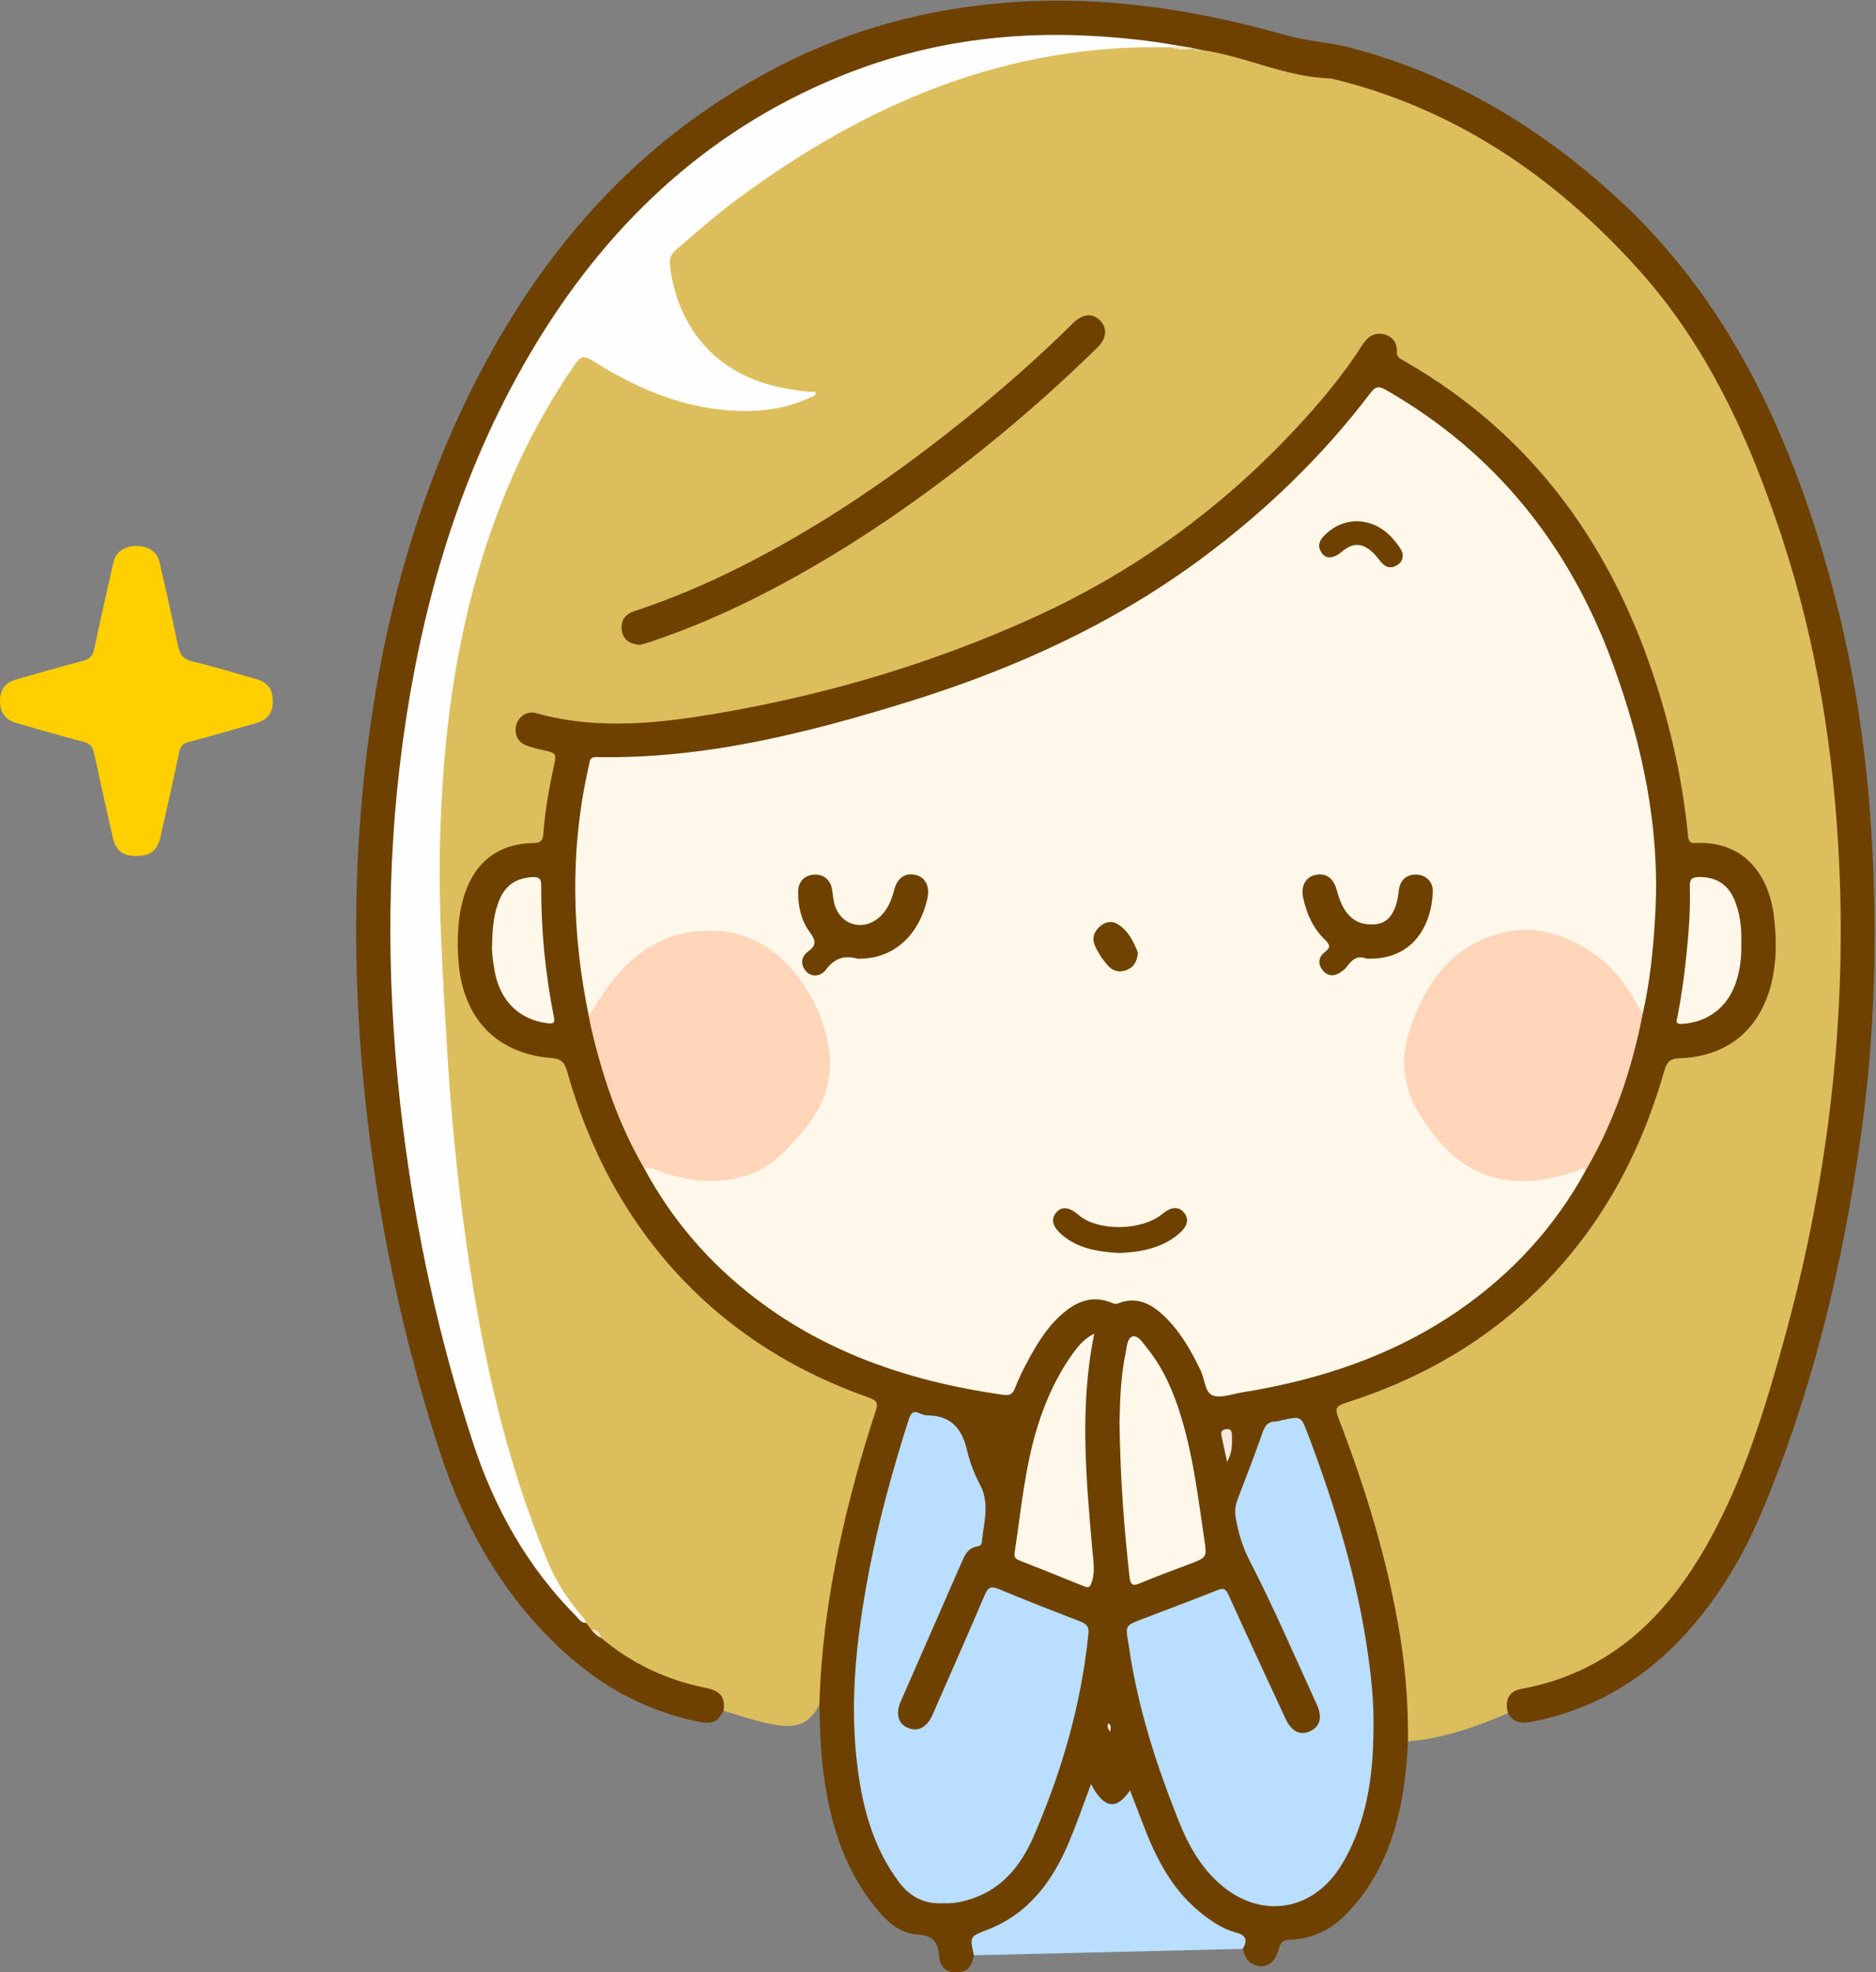 <?xml version="1.0" encoding="UTF-8"?>
<!DOCTYPE svg PUBLIC "-//W3C//DTD SVG 1.1//EN" "http://www.w3.org/Graphics/SVG/1.1/DTD/svg11.dtd">
<svg version="1.1" xmlns="http://www.w3.org/2000/svg" xmlns:xlink="http://www.w3.org/1999/xlink" x="0" y="0" width="877" height="922" viewBox="0, 0, 877, 922">
  <rect x="0" y="0" width="877" height="922" fill="#808080" stroke="none"/>
  <defs>
    <clipPath id="Clip_1">
      <path d="M0,922 L876.36,922 L876.36,0.288 L0,0.288 z"/>
    </clipPath>
  </defs>
  <g id="Layer_1">
    <g clip-path="url(#Clip_1)">
      <path d="M704.918,800.869 C691.805,806.593 678.396,811.365 664.158,813.431 C662.189,813.717 660.204,813.889 658.227,814.114 C656.486,812.798 656.756,810.844 656.765,809.067 C656.951,773.517 649.164,739.353 639.072,705.548 C634.824,691.322 629.67,677.43 624.629,663.489 C622.383,657.276 622.649,656.503 628.929,654.496 C652.431,646.987 674.458,636.569 694.391,621.891 C718.597,604.067 738.399,582.338 753.451,556.253 C763.594,538.674 770.982,519.989 776.76,500.607 C778.519,494.709 779.08,494.197 785.406,493.639 C811.91,491.298 827.013,475.87 828.674,446.135 C829.225,436.274 828.585,426.515 825.174,417.059 C820.395,403.814 809.86,395.905 795.804,395.347 C788.785,395.068 788.536,394.578 787.624,387.584 C780.287,331.344 763.349,278.774 728.434,233.075 C708.96,207.584 685.227,186.975 657.546,170.881 C654.323,169.008 652.227,166.932 651.404,163.051 C650.169,157.235 644.222,155.792 639.855,159.883 C638.754,160.915 637.939,162.183 637.078,163.412 C621.741,185.323 604.331,205.355 584.403,223.287 C565.508,240.29 545.31,255.421 523.664,268.693 C500.135,283.12 475.215,294.604 449.353,304.128 C417.241,315.954 384.421,325.327 350.882,332.077 C328.818,336.519 306.581,339.716 283.969,339.368 C273.935,339.214 264.042,338.095 254.295,335.701 C253.001,335.383 251.715,335.015 250.395,334.825 C246.792,334.305 244.04,335.547 242.954,339.123 C241.891,342.625 243.304,345.371 246.508,347.035 C249.487,348.582 252.752,349.353 256.033,349.964 C259.899,350.683 261.279,352.71 260.459,356.701 C258.211,367.633 256.234,378.618 255.255,389.757 C254.95,393.232 253.14,395.285 249.456,395.289 C232.106,395.309 220.213,407.377 216.953,424.23 C214.774,435.491 214.604,446.759 217.021,457.972 C221.515,478.826 234.457,490.54 256.872,493.271 C262.695,493.98 265.129,496.349 266.687,501.709 C273.279,524.376 282.494,545.914 295.387,565.797 C318.417,601.312 349.47,627.389 387.978,644.724 C393.903,647.392 399.935,649.814 406.018,652.104 C411.959,654.341 412.274,654.874 410.321,660.868 C402.672,684.341 396.382,708.164 391.65,732.398 C387.783,752.201 385.35,772.173 384.386,792.325 C384.308,793.966 384.498,795.705 383.051,796.961 C378.055,806.45 372.051,808.682 358.251,805.528 C351.501,803.985 344.912,801.738 338.25,799.81 C337.314,793.502 333.494,790.938 327.326,789.661 C309.997,786.075 294.322,778.747 280.961,766.895 C279.563,765.177 278.862,762.76 276.265,762.238 C274.691,761.403 273.578,760.129 272.74,758.583 C259.114,743.694 252.17,725.372 245.664,706.729 C229.94,661.672 220.772,615.177 214.789,567.974 C211.547,542.387 209.106,516.726 207.581,490.963 C206.372,470.538 205.714,450.08 204.421,429.682 C203.194,410.312 203.86,391.042 204.951,371.819 C207.906,319.756 217.466,269.032 238.837,221.054 C246.92,202.906 256.436,185.535 267.962,169.312 C271.212,164.738 272.463,164.388 277.441,167.394 C287.159,173.261 297.124,178.675 307.711,182.748 C326.556,189.998 345.916,193.095 366.001,188.754 C368.287,188.26 370.539,187.669 372.727,186.852 C374.27,186.276 375.88,185.825 377.485,184.581 C361.796,182.571 347.131,178.559 334.684,168.512 C320.409,156.99 314.196,141.435 311.848,123.881 C311.424,120.71 312.668,118.097 315.087,115.897 C338.735,94.397 364.447,75.753 392.491,60.428 C423.993,43.213 457.201,30.564 492.703,24.471 C510.959,21.338 529.342,19.7 547.894,21.076 C550.701,22.103 553.671,21.496 556.538,21.906 C558.533,22.427 560.54,22.818 562.619,22.424 C577.289,24.84 591.485,29.136 605.691,33.373 C608.918,34.336 612.074,34.843 615.497,34.668 C622.616,34.305 629.291,36.831 635.956,38.839 C674.063,50.316 707.568,70.041 737.505,96.043 C759.009,114.72 777.873,135.726 793.159,159.825 C808.047,183.296 819.213,208.569 828.772,234.571 C843.158,273.699 851.877,314.184 857.141,355.462 C861.745,391.57 862.595,427.895 861.15,464.157 C858.61,527.872 847.098,590.149 828.328,651.104 C821.697,672.642 814.113,693.783 803.983,713.931 C796.164,729.482 786.652,743.989 774.641,756.627 C758.633,773.469 739.351,784.978 716.438,789.624 C709.715,790.987 705.349,793.614 704.918,800.869" fill="#DCBF5C"/>
      <path d="M383.051,796.961 C383.762,772.294 386.929,747.936 392.03,723.801 C396.608,702.139 402.363,680.791 409.342,659.798 C410.774,655.49 409.49,654.543 405.914,653.282 C372.73,641.581 343.396,623.642 319.072,598.092 C292.704,570.396 275.451,537.467 265.102,500.837 C263.888,496.541 262.282,494.965 257.531,494.582 C231.663,492.498 215.941,475.525 214.262,448.451 C213.62,438.101 214.007,427.793 217.283,417.821 C222.251,402.703 233.441,394.314 249.376,394.137 C252.718,394.1 253.769,392.981 253.984,389.977 C254.805,378.507 256.907,367.211 259.365,356.016 C260.171,352.344 258.748,351.807 256.048,351.193 C252.651,350.421 249.199,349.708 245.956,348.479 C241.892,346.938 240.127,342.666 241.408,338.611 C242.6,334.84 246.485,332.254 250.457,333.364 C279.698,341.533 308.932,338.129 338.037,333.042 C388.549,324.214 437.404,309.599 484.072,288.297 C529.722,267.459 569.817,238.57 604.232,202.002 C616.214,189.271 627.522,175.92 636.968,161.115 C639.298,157.463 642.541,155.182 647.023,156.307 C651.03,157.313 653.219,160.209 652.995,164.417 C652.87,166.776 654.284,167.549 655.926,168.483 C716.876,203.174 754.362,256.103 774.992,322.032 C782.011,344.46 786.865,367.376 789.147,390.797 C789.354,392.924 789.958,394.261 792.429,394.127 C814.565,392.928 826.73,408.077 829.238,428.075 C830.551,438.553 830.65,448.969 828.189,459.32 C823.013,481.091 807.611,494.041 785.182,494.715 C780.459,494.857 779.153,496.679 778,500.71 C766.134,542.225 745.737,578.682 713.58,608.036 C689.068,630.412 660.585,645.848 629.082,655.835 C624.836,657.181 623.938,658.349 625.674,662.856 C638.488,696.124 648.927,730.098 654.612,765.392 C657.212,781.528 658.33,797.776 658.227,814.114 C657.157,835.152 654.045,855.708 644.069,874.669 C640.096,882.22 635.113,888.991 629.128,895.084 C621.919,902.425 613.228,906.482 603.013,906.79 C599.626,906.892 598.638,908.252 597.815,911.156 C596.012,917.52 592.502,919.992 587.629,918.95 C583.386,918.042 581.936,914.784 580.991,911.095 C579.611,909.269 581.09,907.673 581.415,906.102 C549.202,896.026 538.592,868.432 528.127,839.938 C524.797,843.668 521.019,844.876 516.652,843.788 C513.396,842.978 511.822,840.453 510.347,837.076 C508.682,840.333 507.796,843.438 506.735,846.473 C502.66,858.128 498.24,869.631 491.021,879.795 C483.341,890.608 474.018,899.5 461.075,903.591 C456.657,904.988 454.39,906.936 455.882,911.749 C456.134,912.562 455.713,913.379 455.263,914.102 C453.959,920.308 452.194,921.837 446.985,921.994 C441.618,922.155 439.401,919.035 439.016,914.395 C438.505,908.216 436.395,904.851 429.287,904.432 C419.143,903.834 412.806,896.453 407.108,888.927 C393.871,871.444 388.033,851.159 385.072,829.813 C383.559,818.911 383.315,807.937 383.051,796.961" fill="#6E4100"/>
      <path d="M704.918,800.869 C703.412,794.734 705.347,790.642 711.139,789.578 C752.393,782 779.109,755.977 798.697,720.882 C815.212,691.292 824.93,659.14 833.919,626.724 C843.305,592.874 850.317,558.535 854.808,523.702 C859.97,483.665 861.663,443.421 859.764,403.129 C857.329,351.447 849.27,300.641 833.061,251.336 C817.981,205.463 798.431,161.897 765.625,125.598 C726.457,82.26 679.925,50.547 622.381,36.701 C601.378,36.193 582.424,26.393 561.974,23.376 C560.07,24.113 558.503,22.692 556.734,22.557 C554.355,22.737 552.023,22.308 549.679,22.015 C537.623,20.626 525.602,18.736 513.454,18.52 C507.28,18.41 501.217,17.29 495.02,17.383 C426.94,18.4 366.679,39.999 315.278,85.207 C283.216,113.406 258.002,146.792 238.69,184.823 C212.126,237.136 197.027,292.752 189.245,350.693 C184.079,389.151 183.214,427.786 184.763,466.356 C187.286,529.159 197.801,590.821 215.41,651.239 C221.017,670.479 227.11,689.493 236.337,707.338 C246.197,726.409 258.665,743.609 274.014,758.672 C274.858,759.797 275.702,760.922 276.547,762.047 C278.828,762.31 279.652,764.359 281.042,765.714 C295.275,777.697 311.569,785.39 329.782,789.044 C336.829,790.458 339.182,793.373 338.249,799.813 C335.267,805.347 332.844,806.278 325.344,804.66 C302.713,799.777 282.89,789.312 265.633,774.042 C236.02,747.837 217.262,714.699 205.21,677.528 C189.371,628.682 178.551,578.679 172.308,527.726 C165.585,472.847 164.386,417.84 170.234,362.804 C177.687,292.662 195.574,225.521 230.199,163.622 C262.663,105.587 307.184,59.446 367.179,29.431 C403.078,11.472 441.313,2.292 481.396,0.571 C522.068,-1.174 561.607,5.278 600.598,16.326 C610.793,19.215 621.529,19.716 631.831,22.441 C679.395,35.02 720.083,59.625 756.09,92.672 C798.382,131.486 825.238,179.87 844.006,233.355 C860.571,280.563 870.368,329.185 874.139,379.016 C877.972,429.644 877.004,480.193 869.98,530.517 C861.564,590.818 847.511,649.711 823.943,706.023 C814.579,728.396 802.198,749.066 785.29,766.736 C766.214,786.672 743.282,799.634 716.107,804.922 C711.511,805.816 707.463,805.494 704.918,800.869" fill="#6E4100"/>
      <path d="M63.868,400.171 C57.278,400.173 54.105,397.729 52.656,391.301 C49.732,378.321 46.83,365.336 44.041,352.327 C43.394,349.311 42.25,347.577 38.897,346.732 C28.423,344.093 18.073,340.964 7.681,338.001 C2.521,336.529 0.016,333.177 0,327.828 C-0.016,322.436 2.398,319.122 7.589,317.644 C17.984,314.684 28.364,311.659 38.822,308.94 C42.005,308.112 43.392,306.548 44.057,303.392 C46.903,289.885 49.959,276.422 52.998,262.956 C54.094,258.097 58.157,255.231 63.704,255.201 C69.256,255.17 73.487,257.973 74.584,262.775 C77.547,275.746 80.534,288.715 83.163,301.754 C84.015,305.977 85.613,308.23 90.087,309.279 C99.951,311.593 109.652,314.606 119.413,317.355 C125.095,318.956 127.486,322.033 127.524,327.698 C127.561,333.36 125.197,336.472 119.567,338.077 C109.174,341.039 98.803,344.089 88.356,346.851 C85.536,347.597 84.335,348.844 83.735,351.732 C80.997,364.92 77.959,378.045 75.049,391.198 C73.649,397.525 70.381,400.17 63.868,400.171" fill="#FFCF00"/>
    </g>
    <path d="M455.263,914.102 C453.301,905.303 453.315,905.34 461.501,902.186 C481.093,894.637 492.219,879.15 499.948,860.672 C503.563,852.029 506.608,843.147 510.034,834.045 C516,845.507 521.906,846.471 528.264,836.967 C530.967,843.97 533.478,850.732 536.178,857.418 C542.031,871.914 549.661,885.188 562.305,894.99 C566.941,898.585 571.884,901.835 577.488,903.334 C582.542,904.685 583.378,906.895 580.991,911.093 C539.082,912.097 497.173,913.1 455.263,914.102" fill="#B9DEFE"/>
    <path d="M274.014,758.672 C271.621,758.811 270.592,756.826 269.249,755.47 C246.55,732.546 231.198,705.164 221.207,674.745 C205.338,626.43 194.534,576.933 188.311,526.479 C180.944,466.746 180.149,406.944 188.241,347.209 C196.982,282.689 214.876,221.005 248.2,164.634 C282.501,106.61 329.034,61.772 392.188,35.881 C430.209,20.293 469.887,14.478 510.861,16.801 C524.011,17.546 537.065,18.891 550.022,21.219 C550.018,23.028 548.946,22.532 547.943,22.182 C470.967,19.97 404.742,48.508 344.261,93.433 C334.363,100.785 325.158,108.978 315.802,116.992 C313.035,119.361 312.896,121.928 313.299,124.979 C317.469,156.496 338.193,177.406 369.871,182.024 C373.652,182.575 377.405,183.393 381.26,183.143 C381.667,185.363 379.815,185.356 378.832,185.818 C365.776,191.957 351.956,193.012 337.844,191.587 C315.459,189.328 295.53,180.365 276.805,168.489 C272.908,166.018 271.298,166.694 268.816,170.288 C241.228,210.244 224.497,254.597 215.112,301.944 C209.537,330.068 206.857,358.487 205.862,387.149 C204.681,421.145 206.906,454.984 208.904,488.863 C210.747,520.098 213.747,551.209 218.154,582.176 C225.368,632.867 236.332,682.613 256.098,730.091 C259.972,739.395 265.317,747.778 271.932,755.362 C272.804,756.362 273.769,757.285 274.014,758.672" fill="#FEFEFE"/>
    <path d="M299.094,301.503 C294.374,301.066 291.235,299.112 290.668,294.63 C290.125,290.332 292.034,287.234 296.291,285.817 C310.189,281.189 323.76,275.745 336.993,269.465 C377.062,250.449 413.58,225.875 448.18,198.32 C466.811,183.483 484.695,167.789 501.659,151.059 C506.151,146.629 510.773,146.241 514.314,149.885 C517.78,153.453 517.343,158.272 512.876,162.634 C495.838,179.271 478.056,195.082 459.475,209.977 C427.324,235.751 393.407,258.866 356.689,277.713 C339.654,286.456 322.108,294.019 303.943,300.112 C302.217,300.691 300.441,301.12 299.094,301.503" fill="#6E4100"/>
    <path d="M547.943,22.182 C548.636,21.861 549.329,21.54 550.022,21.219 C552.393,21.587 554.764,21.955 557.135,22.323 C557.068,22.531 557.001,22.739 556.935,22.947 C553.915,22.953 550.842,23.594 547.943,22.182" fill="#F0E9D5"/>
    <path d="M281.042,765.714 C279.145,764.982 277.81,763.561 276.547,762.048 C279.518,761.464 280.34,763.516 281.042,765.714" fill="#EBE2CA"/>
    <path d="M556.935,22.947 C556.965,22.727 557.03,22.519 557.133,22.322 C558.748,22.674 560.361,23.025 561.974,23.376 C560.159,24.823 558.558,23.75 556.935,22.947" fill="#DFC983"/>
    <path d="M275.263,475.018 C267.203,435.902 266.356,396.787 275.352,357.688 C275.749,355.965 275.521,353.865 278.726,353.929 C328.978,354.917 376.945,342.832 424.431,328.144 C474.155,312.764 521.002,291.528 562.927,260.189 C592.306,238.229 618.449,213.008 640.616,183.772 C643.145,180.436 644.778,180.494 648.079,182.39 C699.184,211.737 733.606,255.009 753.787,309.835 C767.62,347.417 775.985,386.121 773.854,426.523 C773.013,442.478 771.493,458.363 767.93,473.985 C765.211,473.735 764.839,471.271 763.843,469.501 C756.628,456.665 746.825,446.664 733.218,440.526 C714.85,432.24 693.614,436.107 679.178,450.154 C666.559,462.433 659.744,477.5 657.777,494.642 C656.84,502.811 659.541,510.754 663.41,518.113 C668.303,527.421 675.406,534.9 683.387,541.502 C694.291,550.523 707.205,551.944 720.67,550.157 C726.272,549.413 731.746,547.89 737.124,546.067 C738.595,545.568 740.642,544.199 741.277,547.222 C726.615,574.006 706.463,595.816 681.333,613.041 C650.818,633.956 616.615,645.165 580.413,650.984 C575.829,651.721 570.508,653.85 566.794,652.301 C563.275,650.832 563.18,644.604 561.246,640.603 C556.657,631.111 551.521,622.028 543.68,614.761 C537.703,609.221 531.072,606.019 522.833,609.285 C521.527,609.802 520.621,609.424 519.576,608.994 C512.022,605.885 505.202,607.617 498.965,612.325 C490.51,618.707 485.122,627.525 480.24,636.666 C478.129,640.62 476.145,644.676 474.543,648.855 C473.451,651.701 472.063,652.516 469.016,652.084 C426.867,646.101 387.409,633.202 353.169,607.003 C331.469,590.399 313.967,570.129 301.051,545.982 C303.301,544.588 303.339,544.48 306.919,545.759 C316.083,549.034 325.383,551.305 335.235,550.718 C346.428,550.052 356.285,546.572 364.4,538.433 C372.435,530.374 380.165,522.297 383.923,511.113 C386.946,502.116 387.557,493.273 384.784,484.176 C379.336,466.304 371.007,450.489 353.423,441.692 C335.337,432.644 317.971,434.962 301.442,445.924 C291.921,452.239 285.183,461.03 279.607,470.839 C278.599,472.612 278.109,475.088 275.263,475.018" fill="#FEF8EA"/>
    <path d="M642.089,807.56 C641.998,828.035 639.637,848.056 630.07,866.604 C628.853,868.962 627.525,871.279 626.064,873.493 C612.544,893.987 588.631,897.004 570.136,880.625 C561.178,872.691 555.57,862.577 551.19,851.679 C540.375,824.769 531.59,797.275 527.551,768.437 C527.528,768.273 527.461,768.115 527.435,767.951 C526.128,759.901 526.13,759.906 533.756,756.991 C545.551,752.481 557.374,748.04 569.115,743.392 C571.832,742.316 572.971,742.657 574.249,745.482 C583.015,764.857 592,784.132 600.938,803.429 C603.769,809.54 607.854,811.547 612.614,809.26 C617.175,807.069 618.269,802.727 615.575,796.854 C605.323,774.506 595.651,751.855 584.383,730.03 C580.849,723.184 578.841,716.619 577.676,709.33 C577.206,706.391 577.453,703.851 578.502,701.126 C582.557,690.585 586.574,680.025 590.348,669.381 C591.43,666.332 592.897,664.556 596.249,664.544 C597.387,664.54 598.521,664.086 599.659,663.845 C608.231,662.03 608.235,662.03 611.436,670.506 C624.032,703.862 634.48,737.809 639.49,773.234 C641.098,784.611 642.298,796.03 642.089,807.56" fill="#B9DEFE"/>
    <path d="M440.782,889.744 C432.489,890.25 425.643,887.071 420.241,879.85 C410.092,866.283 404.914,850.844 402.099,834.444 C396.257,800.406 400.032,766.745 406.506,733.246 C411.054,709.712 417.481,686.659 424.743,663.823 C425.788,660.536 426.91,659.271 430.21,660.84 C431.241,661.33 432.449,661.685 433.579,661.691 C444.355,661.749 449.659,667.663 451.998,677.715 C453.305,683.332 455.388,688.935 458.101,694.021 C462.882,702.984 459.831,711.875 459.016,720.84 C458.884,722.285 458.047,722.767 456.745,722.968 C453.193,723.518 451.462,726.031 450.131,729.078 C440.485,751.158 430.785,773.213 421.135,795.291 C418.584,801.129 419.787,805.716 424.256,807.699 C429.039,809.823 433.295,807.663 435.927,801.663 C444.139,782.947 452.411,764.256 460.425,745.456 C461.956,741.865 463.432,741.422 466.944,742.888 C479.665,748.198 492.513,753.209 505.373,758.181 C508.144,759.252 509.133,760.66 508.824,763.719 C505.481,796.789 496.338,828.313 483.143,858.667 C477.048,872.688 467.732,883.975 452.131,888.334 C448.6,889.321 444.99,889.976 440.782,889.744" fill="#B9DEFE"/>
    <path d="M275.263,475.018 C278.595,469.91 281.622,464.569 285.315,459.736 C296.639,444.921 311.112,435.44 330.328,435.059 C348.917,434.691 363.229,443.021 373.912,457.816 C381.421,468.216 386.472,479.917 387.791,492.629 C389.276,506.933 383.679,519.469 374.356,530.004 C367.576,537.666 360.732,545.532 350.449,549.08 C337.319,553.61 324.374,552.71 311.359,548.684 C307.976,547.638 304.859,545.44 301.051,545.983 C288.904,525.216 281.439,502.693 276.091,479.379 C275.76,477.938 275.536,476.473 275.263,475.018" fill="#FFD5BA"/>
    <path d="M741.277,547.222 C739.667,545.143 738.294,547.105 736.91,547.554 C723.927,551.766 710.789,554.133 697.324,550.164 C682.008,545.65 672.156,534.379 664.009,521.614 C655.591,508.423 654.227,494.309 659.704,479.3 C665.9,462.315 674.901,447.712 691.744,439.781 C711.081,430.675 729.226,434.385 746.118,446.59 C755.948,453.693 762.168,463.652 767.93,473.984 C762.956,499.82 754.594,524.423 741.277,547.222" fill="#FFD5BA"/>
    <path d="M523.356,665.258 C523.596,658.269 523.521,645.273 526.212,632.507 C526.813,629.655 526.919,625.321 529.606,624.761 C532.156,624.23 534.356,627.919 536.226,630.224 C543.888,639.664 548.567,650.612 552.091,662.126 C557.858,680.966 560.146,700.468 563.022,719.852 C564.245,728.097 564.091,728.118 556.288,731.111 C548.541,734.083 540.716,736.872 533.083,740.112 C529.225,741.749 528.415,740.744 527.993,736.866 C525.621,715.039 523.764,693.184 523.356,665.258" fill="#FEF8EA"/>
    <path d="M511.55,623.454 C504.553,657.798 507.76,691.261 510.665,724.726 C511.093,729.662 512.066,734.558 510.408,739.554 C509.648,741.844 509.083,742.547 506.726,741.581 C496.729,737.486 486.689,733.498 476.638,729.539 C474.89,728.85 473.977,728.121 474.311,725.939 C477.35,706.067 479.066,685.955 485.106,666.634 C488.999,654.18 494.411,642.445 502.172,631.891 C504.519,628.7 507.138,625.727 511.55,623.454" fill="#FEF8EA"/>
    <path d="M814.021,441.078 C814.21,447.447 813.474,453.679 811.363,459.729 C807.397,471.097 798.248,477.887 786.345,478.672 C782.747,478.91 783.917,476.746 784.206,475.255 C786.012,465.943 787.335,456.572 788.302,447.136 C789.424,436.202 790.319,425.256 789.957,414.268 C789.843,410.803 791.224,410.032 794.271,410.003 C802.078,409.927 807.695,413.303 810.767,420.555 C813.538,427.096 814.267,434.025 814.021,441.078" fill="#FEF8EA"/>
    <path d="M230.031,442.41 C230.18,433.482 230.839,426.414 233.887,419.749 C236.844,413.285 242.006,410.429 248.899,410.041 C251.774,409.879 253.021,410.609 253.005,413.854 C252.907,434.532 254.866,455.034 258.917,475.318 C259.452,477.997 258.971,478.739 256.005,478.368 C242.623,476.693 233.598,467.868 231.186,453.581 C230.466,449.317 229.852,445.024 230.031,442.41" fill="#FEF8EA"/>
    <path d="M573.63,683.427 C572.674,678.925 571.924,675.263 571.109,671.615 C570.696,669.768 570.786,668.475 573.16,668.154 C575.703,667.81 575.871,669.405 575.909,671.105 C575.999,675.103 576.126,679.133 573.63,683.427" fill="#F6ECDD"/>
    <path d="M519.195,809.586 C517.981,808.527 517.375,807.309 518.105,805.629 C519.934,806.603 518.917,808.336 519.195,809.586" fill="#ECE8E2"/>
    <path d="M401.78,448.182 C401.447,448.181 401.092,448.258 400.784,448.17 C394.672,446.427 390.092,448.04 386.117,453.322 C383.404,456.927 378.819,456.728 376.576,453.8 C373.989,450.423 374.628,447.15 377.96,444.68 C381.535,442.03 381.53,439.8 378.81,436.171 C374.637,430.604 373.059,423.875 373.114,416.891 C373.151,412.289 376.012,409.238 380.301,408.894 C384.879,408.526 388.263,411.251 389.014,415.93 C389.382,418.218 389.469,420.585 390.117,422.788 C393.106,432.963 404.173,435.664 411.767,428.181 C415.221,424.778 416.863,420.49 418.043,415.931 C419.481,410.376 423.338,407.81 428.252,409.066 C432.614,410.181 434.759,414.521 433.581,419.849 C429.692,437.437 417.62,448.193 401.78,448.182" fill="#6E4100"/>
    <path d="M638.622,448.141 C634.853,446.399 631.894,448.608 629.411,452.189 C628.859,452.985 627.969,453.569 627.174,454.171 C624.067,456.521 620.87,456.71 618.332,453.587 C616.011,450.733 616.292,447.452 619.234,445.197 C622.153,442.959 621.832,441.699 619.303,439.246 C613.791,433.901 610.74,427.031 609.187,419.572 C608.05,414.112 610.441,409.969 614.906,409.016 C619.891,407.951 623.447,410.506 624.94,416.226 C627.631,426.541 632.368,431.634 639.732,432.129 C646.343,432.574 649.993,430.176 652.321,423.916 C653.258,421.398 653.616,418.783 653.935,416.134 C654.512,411.336 657.75,408.604 662.356,408.864 C666.588,409.103 669.932,412.209 669.807,416.707 C669.382,431.994 660.93,449.148 638.622,448.141" fill="#6E4100"/>
    <path d="M523.232,585.78 C512.862,585.145 503.942,583.635 496.554,577.375 C492.044,573.554 491.069,570.006 493.796,566.81 C496.307,563.868 499.889,564.254 504.125,567.922 C513.141,575.73 533.665,575.527 543.348,567.533 C547.419,564.174 550.9,563.894 553.356,566.73 C556.082,569.877 555.284,573.281 550.987,576.891 C542.607,583.932 532.499,585.337 523.232,585.78" fill="#6E4100"/>
    <path d="M634.278,243.662 C643.287,243.902 649.793,248.971 654.655,256.445 C656.343,259.041 656.194,262.068 653.413,264.003 C650.563,265.985 647.796,265.476 645.538,262.663 C644.188,260.981 642.868,259.22 641.255,257.817 C636.53,253.705 632.17,253.777 627.46,257.812 C623.583,261.133 620.053,261.524 617.958,258.587 C615.364,254.952 617.136,252.096 619.983,249.494 C623.946,245.874 628.511,243.789 634.278,243.662" fill="#6E4100"/>
    <path d="M531.976,445.331 C531.55,449.403 530.165,452.098 526.85,453.42 C523.594,454.719 520.521,454.219 518.164,451.653 C515.582,448.84 513.451,445.63 511.881,442.129 C510.418,438.867 511.248,435.937 513.766,433.509 C516.292,431.072 519.418,430.18 522.435,432.005 C527.651,435.158 529.99,440.5 531.976,445.331" fill="#6F4300"/>
  </g>
</svg>

